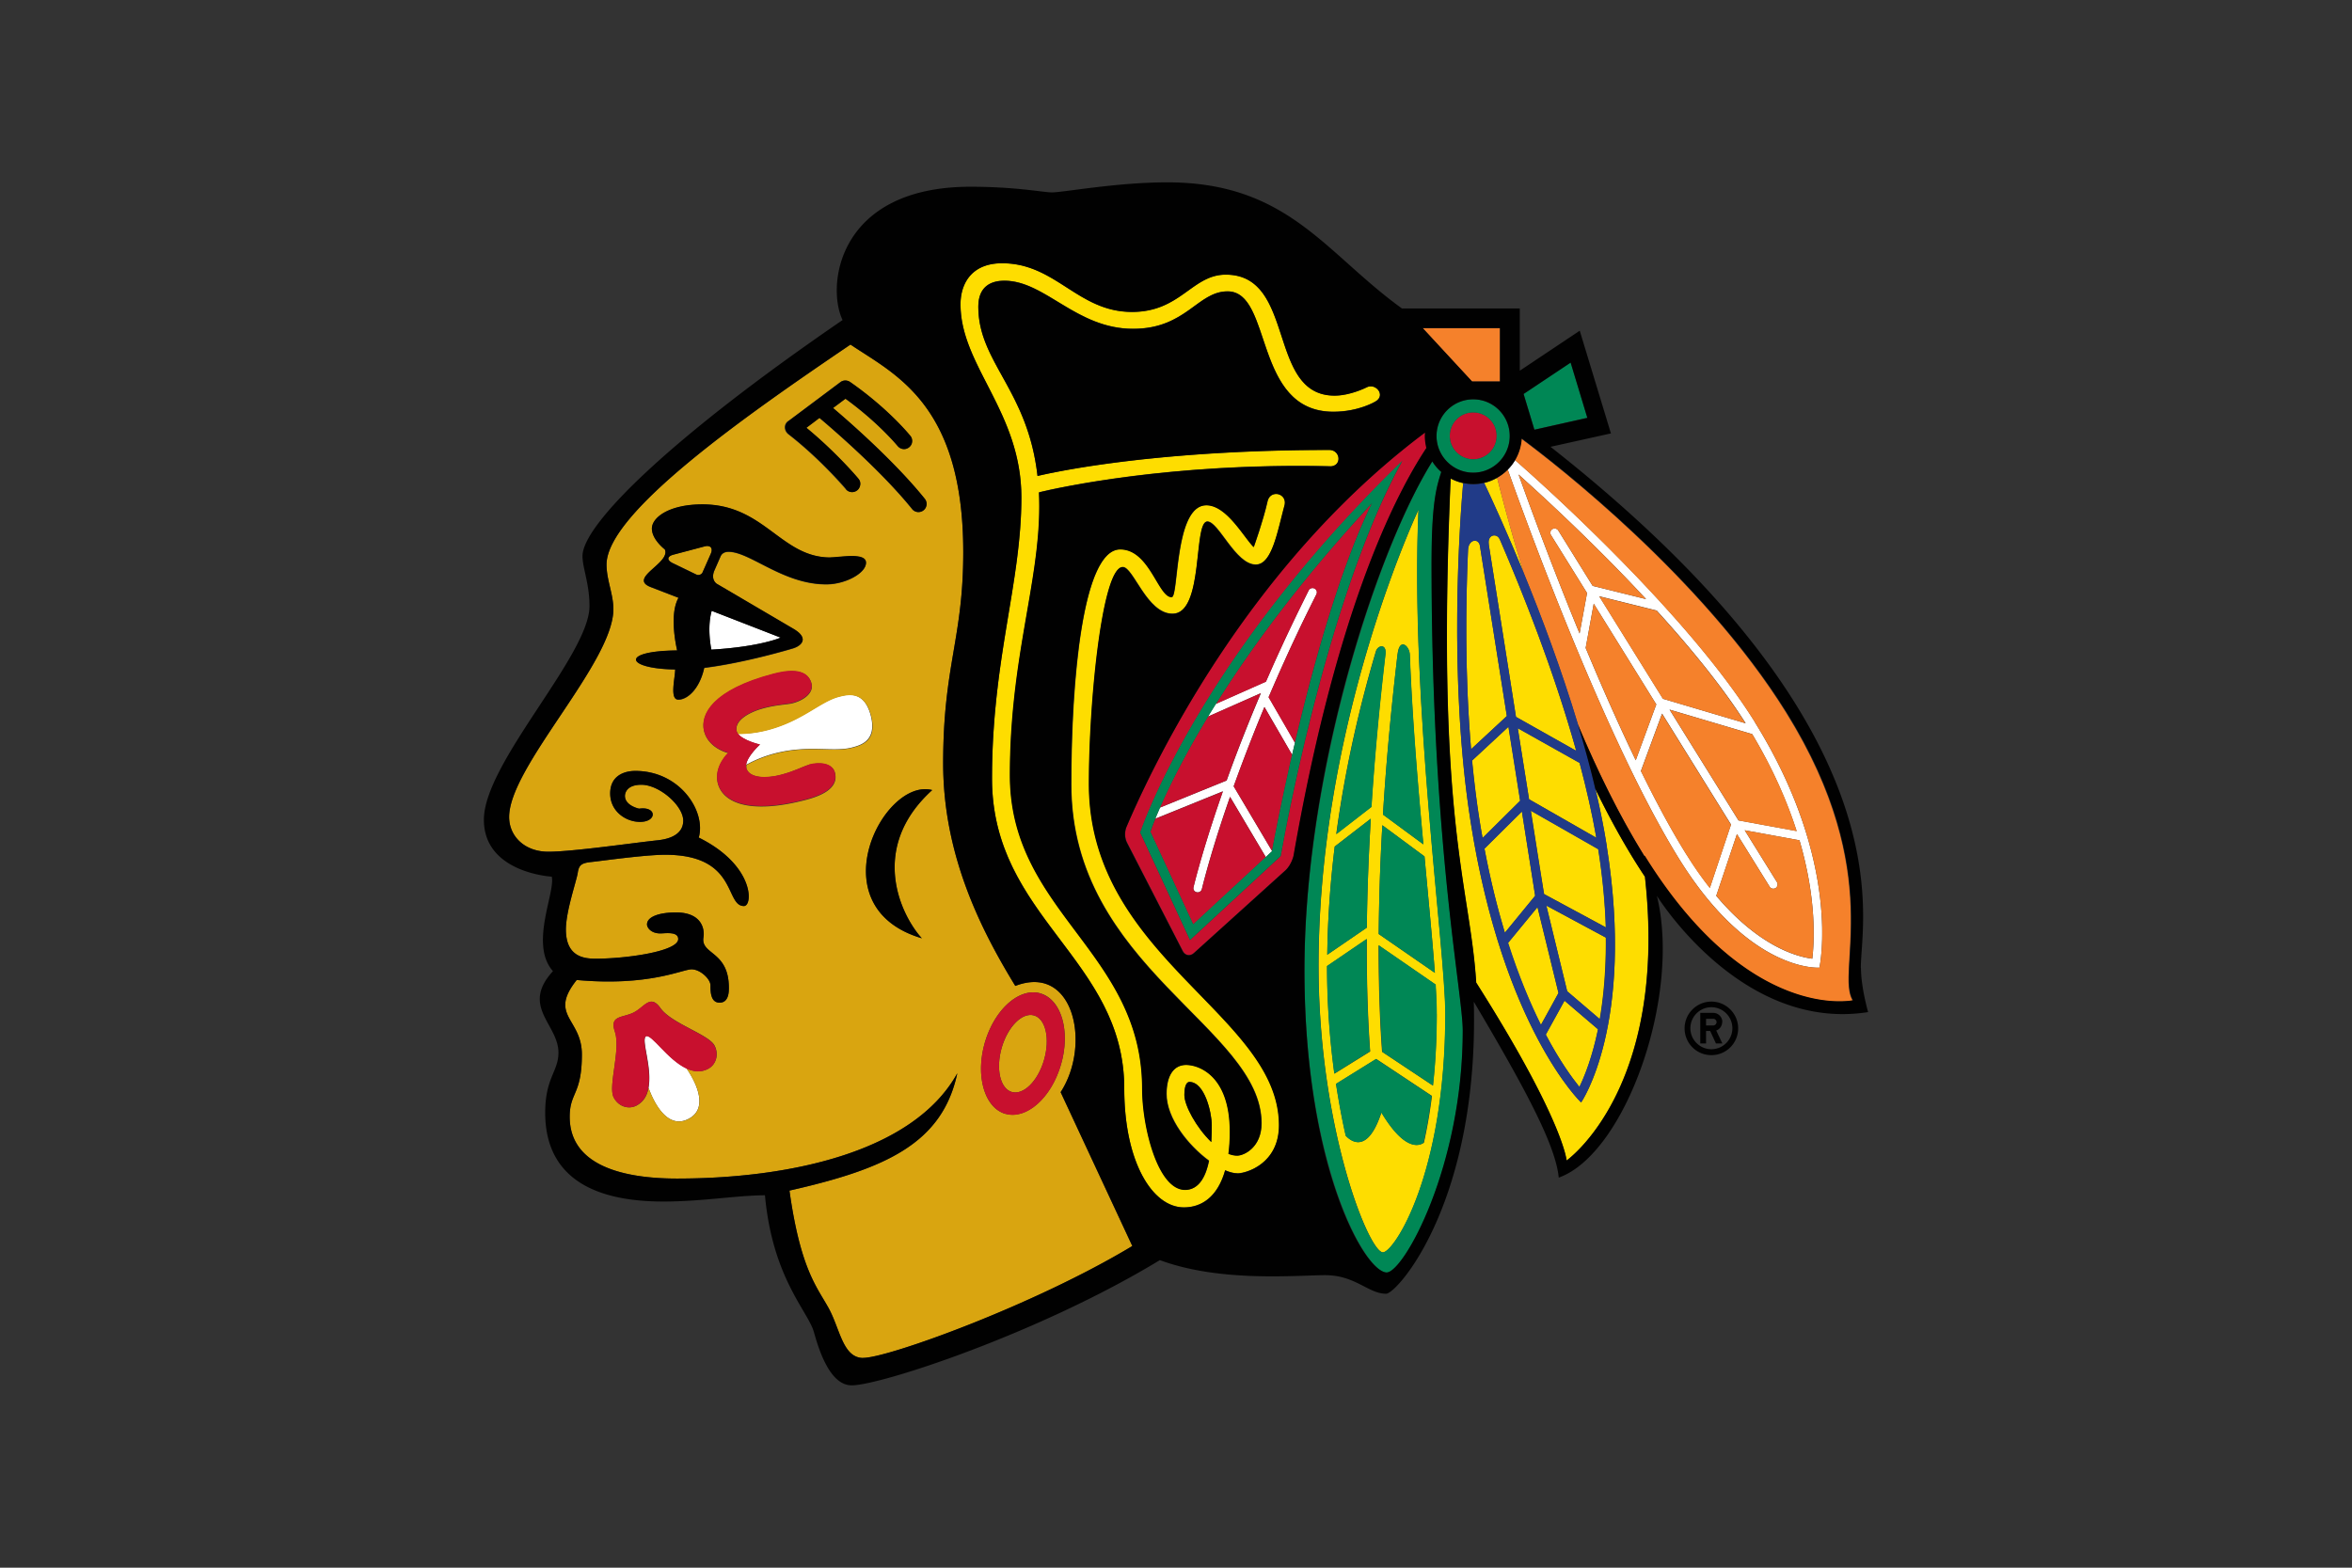 <svg xmlns="http://www.w3.org/2000/svg" viewBox="0 0 960 640"><rect x="0" y="0" width="960" height="640" fill="#333333" stroke="none"/><path fill="#fff" d="M290.487 249.37c-1.802 6.398-.497 13.852-.124 15.84 20.063-1.18 28.262-4.908 28.262-4.908zM263.715 423.058c-2.174 1.118 2.609 12.673.994 20.997 1.305 3.79 6.895 17.58 16.274 12.735 9.38-4.784 1.491-17.394-.807-20.687-7.702-3.602-14.225-14.225-16.461-13.107zM342.291 284.405c-7.765 2.05-14.846 9.815-28.884 13.542a48 48 0 0 1-12.236 1.615c2.112 2.858 9.006 4.411 9.006 4.411s-5.217 4.721-5.652 8.262a50.2 50.2 0 0 1 11.429-4.597c14.038-3.727 24.039-.435 31.803-2.485 3.603-.932 10.311-2.795 7.64-13.107-2.733-10.312-9.441-8.573-13.106-7.64M536.525 240.237c-.869-.434-1.925-.062-2.36.746-6.584 13.17-12.423 25.656-17.454 37.272l-20.436 9.07c-1.118 1.801-2.236 3.541-3.23 5.218l21.616-9.567c-5.59 13.232-10.249 25.221-13.976 35.657l-27.206 11.058c-.746 1.74-1.367 3.23-1.926 4.535l27.579-11.182c-8.448 24.103-11.926 38.825-11.988 39.136-.249.932.373 1.863 1.304 2.05.932.248 1.864-.373 2.112-1.305.062-.248 3.354-14.412 11.491-37.645l14.598 24.6 2.546-2.36v-.125l-15.653-26.4a700 700 0 0 1 12.548-32.366l11.305 19.506c.372-1.615.745-3.292 1.18-4.97l-10.746-18.574c5.528-12.983 11.926-27.084 19.504-41.993.435-.87.124-1.926-.745-2.36zM716.349 294.841c-27.144-43.67-84.787-95.54-97.956-107.033-.807 1.428-1.801 2.795-2.981 3.913 8.323 23.482 40.437 111.444 70.004 159.03 28.945 46.527 57.208 44.29 57.208 44.29s9.503-42.552-26.337-100.2zm16.958 44.416-23.728-4.348-28.139-45.224 33.729 10.002c8.572 14.35 14.286 27.705 18.138 39.57m-20.809-43.98-33.729-10.002-26.026-41.87 23.48 5.84c13.603 14.971 26.771 30.998 36.275 45.97zm-92.676-101.568c10.249 9.194 31.306 28.575 52.053 50.877l-21.803-5.405-14.038-22.612c-.497-.807-1.553-1.056-2.422-.559-.808.497-1.056 1.553-.559 2.423l14.721 23.668-3.044 16.524c-11.243-27.333-20.311-52.057-24.908-64.916m27.393 70.817 3.292-18.077 25.53 41.124-8.386 22.798c-7.144-14.847-14.1-30.625-20.436-45.845m41.182 84.36c-6.211-9.939-12.485-21.618-18.634-34.166l8.634-23.42 28.138 45.286-8.634 25.842q-4.752-5.964-9.504-13.604zm51.307 42.49c-6.087-.745-21.616-4.845-39.194-25.655l8.447-25.22 13.355 21.492c.497.808 1.553 1.056 2.423.56.807-.498 1.056-1.616.559-2.423l-13.169-21.183 22.362 4.1c7.081 24.227 6.025 41.807 5.217 48.33"/><path fill="#fedd00" d="M542.861 190.355c5.031 0 4.348-6.709-.311-6.709-71.681 0-112.739 9.131-119.075 10.622-3.975-35.16-24.162-46.342-24.162-69.078 0-8.82 5.838-10.622 10.621-10.622 16.709 0 29.319 19.63 52.55 19.63 21.616 0 26.275-15.282 38.573-15.282 18.511 0 10.374 49.137 43.17 49.137 10.374 0 17.144-4.162 17.144-4.162 4.41-2.485.187-7.703-3.602-5.777 0 0-6.585 3.355-13.045 3.355-27.703 0-15.591-49.386-44.412-49.386-13.79 0-18.386 15.22-38.263 15.22-22.237 0-31.058-19.879-53.046-19.879-12.486 0-16.958 8.386-16.958 16.772 0 25.16 24.846 44.292 24.846 78.831S404.903 269 404.903 317.764c0 56.84 53.978 73.612 53.978 126.601 0 30.004 11.491 48.516 24.349 48.516 7.081 0 13.728-4.162 16.833-15.157 1.864.807 3.541 1.242 5.032 1.242 3.602 0 17.019-3.913 17.019-19.692 0-45.162-77.582-68.58-77.582-139.336 0-34.042 5.467-88.522 13.79-88.522 4.348 0 9.814 19.071 20.312 19.071 12.92 0 8.385-37.645 14.224-37.645 4.597 0 11.491 17.58 19.753 17.58 6.708 0 8.882-13.604 11.802-24.35 1.056-4.97-6.026-6.399-7.019-1.305-1.802 7.951-5.591 18.511-5.591 18.511-4.224-4.224-11.056-17.083-19.318-17.083-13.168 0-11.242 37.521-14.162 37.521-5.528 0-9.007-19.506-20.995-19.506-15.466 0-20.001 53.734-20.001 96.038 0 74.421 77.644 99.27 77.644 138.281 0 9.815-7.143 13.17-9.938 13.17q-1.771 0-3.541-.746c.373-2.734.559-5.715.559-9.008 0-22.984-12.671-27.27-17.827-27.27s-8.013 4.472-8.013 11.864c0 9.94 8.758 20.935 17.33 27.271-1.242 6.212-3.975 11.865-9.752 11.865-11.18 0-17.516-25.904-17.516-41.31 0-55.908-53.978-72.122-53.978-127.968 0-47.584 11.988-78.085 11.988-109.767 0-1.988 0-3.85-.124-5.715 7.454-1.8 53.667-12.113 118.826-10.622zm-59.444 256.681c0-3.913.993-5.342 2.049-5.342 6.274 0 9.131 12.61 9.131 17.642 0 1.367 0 3.914-.186 6.896-6.087-5.902-10.994-14.909-10.994-19.196"/><path fill="#fedd00" d="M579.012 208.06s-40.81 85.973-40.81 186.174c0 66.344 20.561 117.034 26.275 117.034 4.472 0 25.467-31.557 25.467-97.404 0-26.65-14.41-127.782-10.932-205.805m-17.454 57.895c.745-2.609 4.472-3.355 3.913 1.118-2.733 22.985-4.534 43.795-5.715 62.307l-14.348 11.12c3.789-28.079 9.938-53.61 16.15-74.545m-16.771 79.638 14.721-11.368c-.994 16.773-1.491 31.557-1.615 44.478l-16.15 11.058c.186-15.158 1.304-29.942 3.044-44.168m-3.106 48.827 16.212-11.058c-.124 20.873.683 36.28 1.366 45.907l-14.597 9.07a327 327 0 0 1-2.981-43.919m39.443 72.122c-1.864 1.304-7.827 3.416-17.268-12.362-5.528 16.71-12.113 12.051-14.535 9.504-1.49-6.46-2.795-13.604-3.975-21.183l16.398-10.188 22.734 15.096c-.869 6.957-1.987 13.356-3.292 19.133zm5.28-52.678c0 10.684-.559 20.437-1.553 29.32l-20.747-13.79c-.683-9.07-1.428-23.668-1.428-43.485l23.231 16.028c.31 4.66.435 8.696.435 11.927zm-.746-16.71-22.92-15.84c.124-12.798.497-27.645 1.491-44.418l17.206 12.735c1.677 18.388 3.292 34.85 4.223 47.522M581 344.723l-16.523-12.176c1.18-19.319 3.106-41.186 5.963-65.537.808-6.833 4.845-3.355 4.969.31.994 25.905 3.292 53.113 5.529 77.403zM611.125 195.076a19.2 19.2 0 0 1-5.342 2.112c3.044 6.4 9.131 19.692 16.212 36.9-4.845-15.84-8.509-29.445-10.87-38.95zM671.439 357.956c-1.304-1.988-2.608-4.038-3.975-6.15-5.839-9.38-11.305-19.444-16.336-29.818 1.925 8.014 3.54 15.965 4.721 23.73 11.491 72.681-10.498 104.363-10.498 104.363s-31.803-30.377-45.033-114.24c-9.256-58.455-4.473-123.37-3.106-138.59-1.802-.373-3.541-1.057-5.156-1.864-6.087 141.137 7.889 165.551 10.436 205.805 35.654 56.22 36.896 72.62 36.896 72.62s41.617-29.198 31.989-115.794z"/><path fill="#fedd00" d="m615.039 292.294-10.994-69.513c-.497-3.168-4.659-2.795-4.845 1.74-.932 21.121-1.305 50.876 1.242 81.315zM626.592 365.658l-5.404-34.352-15.28 15.157c2.422 12.797 5.28 24.227 8.323 34.353l12.361-15.096zM600.877 310.496c.807 8.324 1.801 16.648 3.105 24.786.373 2.298.746 4.597 1.181 6.833l15.342-15.219-4.783-30.19zM607.647 222.223s5.715 35.968 11.119 70.444l24.597 13.853c-9.193-32.86-21.988-64.978-31.181-86.285-1.056-2.67-5.156-2.112-4.473 1.988zM636.096 405.415c-.249-1.118-6.585-26.96-8.572-35.098l-12.051 14.661c4.348 13.542 9.007 24.6 13.417 33.483a1702 1702 0 0 0 7.143-12.983zM619.511 297.264c1.553 10.001 3.168 19.94 4.596 29.01l27.455 15.716c-1.739-10-4.099-20.313-6.832-30.563zM624.853 330.934c2.546 16.213 4.596 29.196 5.404 34.042l25.22 13.604c-.312-9.567-1.244-20.189-3.107-31.93zM652.246 420.2l-13.666-11.679-7.64 13.853c5.591 10.623 10.622 17.518 13.728 21.37 2.112-4.349 5.217-12.114 7.578-23.482zM655.476 382.804l-24.349-13.108c1.863 7.58 7.205 29.445 8.509 34.974l13.293 11.368c1.553-9.007 2.609-20.065 2.485-33.234z"/><path fill="#d9a510" d="M432.917 445.856c12.547-19.32 5.404-52.616-18.511-43.36-13.789-22.55-29.442-53.113-29.442-90.82 0-40.192 8.199-50.815 8.199-86.286 0-60.567-28.014-72.556-46.027-84.732-42.798 29.01-99.571 68.705-99.571 89.826 0 6.275 2.795 12.052 2.795 18.202 0 21.866-42.549 64.294-42.549 84.856 0 7.703 6.15 14.164 16.026 14.164s35.095-3.665 44.537-4.659 10.497-5.529 10.497-8.014c0-6.15-9.752-14.66-17.082-14.66-6.149 0-6.708 3.603-6.708 4.534 0 4.038 5.777 5.22 5.777 5.22 7.329-.995 7.391 5.403.372 5.403-5.776 0-12.174-4.224-12.174-11.616s5.901-9.194 10.249-9.194c18.386 0 28.945 16.586 25.902 27.208 22.796 11.306 22.113 27.955 18.448 27.955-7.889 0-2.422-20.935-32.114-20.935-8.323 0-25.777 2.485-29.877 2.92s-5.342.994-5.839 4.41c-.497 3.355-4.845 15.655-4.845 23.171 0 11.182 7.454 11.927 12.175 11.927 12.485 0 33.666-2.98 33.666-8.013 0-3.168-5.342-2.299-7.329-2.299-3.727 0-5.404-2.298-5.404-3.665 0-3.292 5.342-4.907 11.802-4.907 10.621 0 11.739 6.895 11.242 10.187-1.18 7.144 10.374 5.467 10.374 20.624 0 1.678-.125 6.026-3.789 6.026s-3.727-4.535-3.727-7.082-4.162-6.522-7.703-6.522c-3.789 0-17.454 7.081-46.897 4.348-11.615 14.598 2.112 15.655 2.112 30.377 0 16.524-4.969 15.406-4.969 25.47 0 20.002 21.927 25.22 43.791 25.22 45.344 0 96.403-10.56 114.417-42.987-6.212 28.7-29.257 39.012-68.514 47.895 4.411 31.806 11.057 39.136 15.84 47.708 4.783 8.573 5.839 20.624 14.286 20.624 10.125 0 69.756-21.493 109.82-45.658l-29.256-62.804zm-143.921-9.504c-2.982 1.553-5.963 1.118-8.821-.187 2.299 3.293 10.249 15.841.808 20.686-9.379 4.784-14.908-9.007-16.274-12.734-.559 3.106-1.988 5.715-4.969 7.268-3.355 1.677-7.454.248-9.256-3.417-2.36-4.597 2.982-19.568.497-26.836-2.298-6.77 3.292-5.529 7.765-7.827s6.708-7.579 10.87-1.74c4.472 6.275 19.753 10.747 22.051 15.282 1.863 3.603.621 7.827-2.671 9.505m32.735-264.447 21.243-15.903c1.118-.87 2.671-.87 3.913-.062 15.591 10.871 24.225 21.556 24.598 21.99a3.34 3.34 0 0 1-.497 4.66c-1.429 1.18-3.479.931-4.659-.497-.062-.125-7.764-9.505-21.305-19.32-.994.746-2.858 2.174-5.094 3.79 6.709 5.652 25.157 21.804 37.456 37.085a3.28 3.28 0 0 1-.497 4.66c-1.429 1.118-3.541.931-4.659-.498-12.609-15.654-32.672-32.86-37.828-37.21-2.05 1.491-3.975 2.982-5.342 4.038 12.113 10.001 20.871 20.313 21.244 20.81 1.428 1.616.683 3.79-.435 4.66a3.325 3.325 0 0 1-4.659-.373c-.124-.124-10.311-12.238-23.604-22.55-1.553-1.304-1.925-3.789 0-5.28zm-44.91 113.742c-3.602 0-1.242-8.945-1.242-12.3-20.312-.31-22.548-7.578.807-7.765-.683-3.043-3.105-15.033.559-21.493l-11.429-4.41c-9.255-3.728 8.386-9.816 5.839-15.345 0 0-5.28-4.037-5.28-8.51s7.019-9.877 20.623-9.877c25.343 0 31.989 21.68 52.238 21.68 3.914 0 14.535-2.112 14.535 2.174s-8.509 8.821-16.212 8.821c-17.702 0-31.057-13.294-39.94-13.294-.807 0-2.546.25-3.23 1.926l-2.422 5.53c-1.802 4.037.932 5.652.932 5.652l31.306 18.387c6.584 3.852 3.105 6.958-.249 7.952 0 0-19.193 5.84-36.213 7.951-1.864 8.511-6.771 12.983-10.622 12.983zm27.766 27.83c1.18 4.411 8.385 4.35 14.1 2.858 5.714-1.49 9.255-3.54 11.553-4.1 4.659-1.243 9.566-.497 10.56 3.23 1.801 6.833-6.833 9.753-11.74 11.058-24.535 6.46-34.225.372-36.027-6.585-1.801-6.958 4.224-12.486 4.224-12.486s-7.951-1.802-9.814-8.759c-1.801-6.958 3.603-17.02 28.138-23.482 4.907-1.304 13.852-2.982 15.653 3.852.994 3.727-2.919 6.771-7.578 8.013-2.236.621-6.336.56-12.05 2.112-5.715 1.491-12.051 5.032-10.87 9.442.124.373.31.746.559 1.057 2.671 0 7.081-.249 12.236-1.616 14.1-3.727 21.182-11.492 28.884-13.542 3.603-.932 10.373-2.67 13.106 7.641s-3.975 12.176-7.64 13.107c-7.764 2.05-17.765-1.242-31.803 2.485-5.156 1.367-9.131 3.293-11.429 4.597v1.243zm71.681 69.575c-42.922-12.672-15.653-65.785 4.224-60.505-26.027 23.606-12.92 51.001-4.224 60.505m34.101 71.687c-8.572-2.485-12.299-15.53-8.386-29.134 3.976-13.605 14.101-22.55 22.672-20.065s12.361 15.53 8.386 29.072c-3.975 13.605-14.1 22.55-22.672 20.065z"/><path fill="#d9a510" d="m287.567 223.03-12.672 3.355c-2.67.683-2.795 2.298-.31 3.478l9.628 4.66c.994.496 2.174 0 2.609-.995l3.354-7.578c.994-2.299-.187-3.603-2.547-2.982zM422.047 414.547c-4.721-1.367-10.622 4.473-13.169 13.107-2.484 8.635-.683 16.711 4.1 18.14 4.783 1.366 10.684-4.473 13.168-13.108s.684-16.71-4.099-18.139"/><path fill="#f5812b" d="M612.243 133.95h-31.554l20.125 21.803h11.429zM729.02 290.927c-34.288-55.163-94.229-101.567-108.081-111.817-.186 3.168-1.055 6.15-2.608 8.697 13.168 11.555 70.811 63.425 97.955 107.034 35.841 57.585 26.337 100.2 26.337 100.2s-28.324 2.298-57.208-44.292c-29.567-47.584-61.68-135.547-70.004-159.028-1.242 1.304-2.733 2.422-4.348 3.354 2.361 9.505 6.025 23.171 10.87 38.95 7.206 17.58 15.281 39.198 22.113 61.748 7.827 18.636 16.834 37.21 27.145 53.734 42.487 68.332 84.973 58.952 84.973 58.952-7.267-11.74 14.1-51.187-27.144-117.532"/><path fill="#f5812b" d="M619.821 193.71c4.597 12.858 13.666 37.582 24.909 64.915l3.043-16.524-14.721-23.668c-.497-.808-.248-1.864.559-2.423.808-.497 1.864-.248 2.423.56l14.038 22.611 21.802 5.405c-20.746-22.302-41.804-41.683-52.053-50.877"/><path fill="#f5812b" d="m652.68 243.405 26.027 41.87 33.728 10.001c-9.503-15.033-22.672-31.06-36.275-45.969l-23.48-5.84zM647.214 264.526c6.336 15.22 13.293 30.998 20.436 45.845l8.386-22.798-25.53-41.124zM739.704 391.376c.807-6.523 1.863-24.103-5.218-48.33l-22.362-4.1 13.169 21.183c.497.808.248 1.864-.559 2.423-.808.497-1.864.25-2.423-.559L708.957 340.5l-8.448 25.221c17.579 20.811 33.107 24.848 39.195 25.656M681.502 289.747l28.138 45.224 23.728 4.348c-3.789-11.865-9.504-25.22-18.138-39.57zM697.9 362.553l8.634-25.842-28.138-45.286-8.634 23.42c6.149 12.485 12.423 24.226 18.634 34.165 3.168 5.156 6.398 9.63 9.504 13.605z"/><path fill="#c8102e" d="M424.656 405.54c-8.572-2.486-18.697 6.46-22.672 20.064-3.976 13.542-.187 26.588 8.385 29.135 8.572 2.485 18.759-6.46 22.672-20.065 3.976-13.605.187-26.588-8.385-29.073zm1.491 27.146c-2.485 8.635-8.386 14.474-13.169 13.107-4.783-1.366-6.584-9.504-4.1-18.139s8.386-14.474 13.169-13.107c4.783 1.366 6.584 9.504 4.1 18.14M269.554 411.565c-4.162-5.839-6.46-.559-10.87 1.74s-10.063 1.056-7.764 7.827c2.546 7.33-2.796 22.301-.497 26.836 1.863 3.603 5.963 5.094 9.255 3.416 2.981-1.553 4.41-4.162 4.969-7.268 1.553-8.324-3.23-19.878-.994-20.996 2.174-1.119 8.758 9.504 16.461 13.107 2.857 1.305 5.839 1.74 8.82.186 3.354-1.677 4.534-5.9 2.671-9.504-2.36-4.597-17.579-9.007-22.051-15.282zM330.241 312.172c-2.299.621-5.777 2.61-11.554 4.1-5.714 1.491-12.982 1.553-14.1-2.857-.124-.373-.124-.808 0-1.243.435-3.54 5.653-8.262 5.653-8.262s-6.833-1.553-9.007-4.41c-.249-.31-.497-.684-.559-1.056-1.18-4.349 5.155-7.89 10.87-9.443 5.715-1.49 9.814-1.49 12.05-2.112 4.659-1.242 8.572-4.286 7.578-8.013-1.801-6.834-10.746-5.156-15.653-3.852-24.535 6.461-29.939 16.524-28.138 23.482 1.864 6.957 9.814 8.76 9.814 8.76s-6.025 5.527-4.223 12.485c1.863 6.957 11.553 13.045 36.026 6.585 4.907-1.305 13.541-4.225 11.74-11.058-.994-3.727-5.901-4.41-10.559-3.23zM581.683 176.501c-71.619 53.61-110.192 133.496-121.808 160.892 0 0-1.553 3.23.249 6.71l22.672 44.104c.931 1.864 2.981 2.236 4.534.808l37.331-33.732c2.547-2.298 3.417-6.088 3.417-6.088 17.02-97.342 40.002-144.927 54.226-166.482-.372-1.553-.62-3.169-.62-4.846 0-.497 0-.932.061-1.429zm-58.947 173.005-37.021 34.291-20.312-43.858s23.107-70.32 106.963-151.698c-31.803 57.338-49.63 161.327-49.63 161.327z"/><path fill="#c8102e" d="M516.711 278.316c5.031-11.616 10.87-24.164 17.454-37.272.435-.869 1.491-1.18 2.36-.745.87.435 1.18 1.491.746 2.36-7.516 14.91-13.976 29.073-19.505 41.994l10.746 18.574c7.206-30.626 18.138-70.569 31.431-97.778-29.319 31.62-49.755 59.76-63.668 81.937zM490.56 362.987c-.186.932-1.18 1.491-2.112 1.304-.932-.186-1.553-1.118-1.304-2.05.062-.248 3.54-15.033 11.988-39.136l-27.579 11.182c-1.429 3.48-1.988 5.343-1.988 5.343l17.455 37.77 29.628-27.459-14.597-24.599c-8.075 23.233-11.429 37.396-11.49 37.645Z"/><path fill="#c8102e" d="m514.661 282.976-21.616 9.566c-9.877 16.338-16.088 29.073-19.629 37.148l27.207-11.057c3.727-10.437 8.385-22.488 13.976-35.657zM503.542 320.994l15.653 26.401c.311-1.615 3.23-17.642 8.199-39.26l-11.305-19.506c-4.969 11.99-9.13 22.86-12.547 32.365M601.312 168.363c-5.28 0-9.566 4.287-9.566 9.567s4.286 9.566 9.566 9.566 9.565-4.286 9.565-9.566-4.286-9.567-9.565-9.567"/><path fill="#008755" d="m641.065 147.988-19.194 12.797 4.41 14.598 21.617-4.845zM588.267 192.715c-1.429-1.242-2.609-2.67-3.665-4.286-22.982 36.775-52.177 128.838-52.177 207.668s24.66 123.434 33.605 123.434c6.895 0 31.057-43.174 31.057-98.772 0-15.157-12.733-76.097-12.733-190.523 0-24.538 1.863-31.123 3.975-37.52zm1.615 221.15c0 65.846-20.995 97.404-25.467 97.404-5.715 0-26.275-50.69-26.275-117.035 0-100.2 40.81-186.175 40.81-186.175-3.479 78.023 10.932 179.155 10.932 205.805"/><path fill="#008755" d="m559.507 334.226-14.72 11.368c-1.74 14.225-2.858 29.072-3.045 44.167l16.15-11.057c.125-12.859.621-27.706 1.615-44.478M570.44 267.011c-2.857 24.29-4.783 46.155-5.963 65.537l16.522 12.175c-2.236-24.289-4.534-51.498-5.528-77.402-.124-3.665-4.224-7.144-4.969-.31zM562.738 381.313l22.92 15.84c-.932-12.672-2.547-29.196-4.224-47.522l-17.206-12.735c-.994 16.835-1.366 31.62-1.49 44.417M565.533 267.135c.497-4.473-3.23-3.789-3.914-1.118-6.211 20.934-12.361 46.466-16.15 74.544l14.349-11.119c1.18-18.574 3.044-39.322 5.715-62.307M545.283 442.501c1.18 7.641 2.485 14.723 3.975 21.183 2.423 2.547 9.069 7.206 14.535-9.504 9.504 15.778 15.405 13.666 17.268 12.362 1.243-5.777 2.423-12.176 3.292-19.133l-22.734-15.096-16.398 10.188zM564.166 429.393l20.747 13.791c.993-8.883 1.552-18.636 1.552-29.32 0-3.23-.186-7.269-.434-11.928L562.8 385.91c0 19.817.745 34.415 1.428 43.484zM557.83 383.301l-16.212 11.057c0 15.903 1.181 30.626 2.982 43.92l14.597-9.07c-.745-9.629-1.491-25.035-1.367-45.907M465.403 339.878l20.312 43.857 37.02-34.29s17.827-103.99 49.63-161.327c-83.855 81.44-106.962 151.698-106.962 151.698zm63.171-36.713c-.372 1.677-.807 3.355-1.18 4.97-4.969 21.68-7.889 37.645-8.199 39.26v.124l-2.547 2.361-29.629 27.457-17.454-37.769s.559-1.864 1.987-5.343c.497-1.304 1.181-2.795 1.926-4.534 3.541-8.076 9.69-20.81 19.628-37.148a236 236 0 0 1 3.23-5.218c13.914-22.24 34.35-50.318 63.668-81.937-13.292 27.208-24.224 67.152-31.43 97.777M601.311 163.021c-8.261 0-14.969 6.71-14.969 14.972s6.708 14.971 14.969 14.971 14.908-6.709 14.908-14.97-6.708-14.973-14.908-14.973m0 24.476c-5.279 0-9.565-4.286-9.565-9.567s4.286-9.566 9.565-9.566 9.566 4.286 9.566 9.566-4.286 9.567-9.566 9.567"/><path fill="#213b88" d="M655.911 345.717c-1.243-7.765-2.858-15.716-4.721-23.73-2.05-8.759-4.472-17.58-7.081-26.215-6.771-22.549-14.908-44.167-22.113-61.747-7.081-17.208-13.169-30.502-16.212-36.9-1.429.311-2.92.56-4.473.56-1.428 0-2.795-.187-4.099-.436-1.305 15.22-6.15 80.136 3.105 138.591 13.231 83.863 45.034 114.24 45.034 114.24s21.989-31.682 10.497-104.363zm-.497 32.924-25.219-13.604c-.808-4.846-2.857-17.829-5.404-34.042l27.517 15.716c1.863 11.741 2.795 22.363 3.106 31.93M644.73 311.49c2.733 10.25 5.093 20.562 6.833 30.563l-27.455-15.716c-1.429-9.132-3.044-19.07-4.597-29.01zm-32.549-91.255c9.194 21.37 22.051 53.423 31.182 86.285l-24.597-13.853c-5.404-34.477-11.119-70.444-11.119-70.444-.621-4.162 3.416-4.72 4.472-1.988zm-12.982 4.348c.187-4.535 4.348-4.907 4.845-1.739l10.995 69.513-14.597 13.542c-2.609-30.439-2.174-60.195-1.243-81.316m4.721 110.7c-1.304-8.2-2.298-16.463-3.106-24.787l14.846-13.79 4.783 30.19-15.343 15.22c-.372-2.237-.807-4.474-1.18-6.834m1.988 11.181 15.28-15.158 5.404 34.353-12.361 15.095c-3.043-10.126-5.901-21.494-8.323-34.353zm9.628 38.514 12.05-14.66c1.988 8.2 8.324 33.98 8.572 35.098-.435.87-4.845 8.76-7.143 12.983-4.41-8.82-9.069-19.94-13.417-33.483zm29.132 58.766c-3.106-3.85-8.137-10.747-13.728-21.369l7.64-13.853 13.666 11.68c-2.361 11.43-5.466 19.132-7.578 23.48zm8.323-27.706-13.292-11.368c-1.367-5.528-6.709-27.395-8.51-34.973l24.349 13.107c.124 13.17-.932 24.227-2.485 33.234z"/><path fill="#010101" d="M485.467 441.693c-1.056 0-2.05 1.43-2.05 5.343 0 4.286 4.907 13.356 10.994 19.195.186-2.982.186-5.529.186-6.895 0-5.032-2.857-17.643-9.13-17.643"/><path fill="#010101" d="M759.519 395.103c0-20.562 20.187-97.094-126.653-212.7l24.659-5.467-12.733-41.93-24.474 16.337v-25.408h-48.077c-31.306-22.549-46.4-51.497-95.843-51.497-20.623 0-42.301 4.1-47.022 4.1-3.602 0-14.597-2.299-33.293-2.299-53.979 0-58.948 40.254-52.177 54.418-70.998 48.64-106.155 83.676-106.155 96.348 0 4.908 2.857 11.244 2.857 20.438 0 20.003-43.108 63.984-43.108 87.217 0 21.742 27.704 23.233 27.704 23.233 1.552 6.4-9.193 27.706.497 38.577-13.293 14.474 2.236 21.68 2.236 33.234 0 7.827-5.404 10.188-5.404 24.6 0 16.4 7.702 36.216 48.201 36.216 16.026 0 30.188-2.547 41.493-2.547 3.106 33.98 17.641 47.336 20.001 55.91 1.926 6.832 6.398 21.68 15.405 21.68 11.739 0 76.588-21.246 125.783-51.126 24.722 9.193 56.09 6.15 67.457 6.15 12.423 0 17.579 7.578 24.908 7.578 4.411 0 37.891-37.334 35.779-119.209 20.995 35.471 33.418 58.58 34.66 71.811 27.144-9.69 50.065-74.047 40.064-115.047 0 0 34.288 55.66 86.216 47.46 0 0-2.919-10.125-2.919-18.015zM641.065 147.988l6.833 22.612-21.616 4.845-4.411-14.598 19.194-12.797zm-39.754 15.033c8.262 0 14.908 6.71 14.908 14.971s-6.709 14.971-14.908 14.971-14.97-6.709-14.97-14.97 6.709-14.972 14.97-14.972m10.932-29.072v21.804h-11.367l-20.187-21.804zM352.353 554.38c-8.447 0-9.441-12.05-14.286-20.624-4.783-8.573-11.367-15.965-15.839-47.708 39.256-8.884 62.363-19.196 68.513-47.895-18.014 32.427-69.072 42.987-114.417 42.987-21.864 0-43.791-5.218-43.791-25.22 0-10.064 4.969-8.946 4.969-25.47 0-14.723-13.727-15.779-2.112-30.377 29.443 2.671 43.108-4.349 46.897-4.349 3.541 0 7.703 3.976 7.703 6.523s0 7.082 3.727 7.082 3.789-4.349 3.789-6.026c0-15.219-11.554-13.48-10.374-20.624.559-3.23-.559-10.188-11.242-10.188-6.46 0-11.802 1.616-11.802 4.908 0 1.304 1.677 3.665 5.404 3.665 1.987 0 7.329-.932 7.329 2.298 0 5.032-21.181 8.014-33.666 8.014-4.783 0-12.175-.745-12.175-11.927 0-7.517 4.348-19.817 4.845-23.17.497-3.356 1.74-3.977 5.839-4.412 4.1-.434 21.554-2.919 29.878-2.919 29.691 0 24.224 20.934 32.113 20.934 3.727 0 4.348-16.648-18.448-27.954 3.044-10.56-7.516-27.209-25.902-27.209-4.348 0-10.249 1.864-10.249 9.194s6.398 11.617 12.174 11.617c7.019 0 6.957-6.46-.372-5.405 0 0-5.777-1.18-5.777-5.218 0-.932.559-4.535 6.708-4.535 7.33 0 17.082 8.511 17.082 14.661 0 2.422-1.056 7.02-10.497 8.013-9.442.994-34.661 4.66-44.537 4.66s-16.026-6.46-16.026-14.164c0-20.562 42.549-62.99 42.549-84.857 0-6.15-2.795-11.927-2.795-18.2 0-21.122 56.773-60.817 99.571-89.827 18.013 12.175 46.027 24.165 46.027 84.732 0 35.533-8.199 46.094-8.199 86.285 0 37.77 15.653 68.271 29.443 90.821 23.914-9.194 31.057 24.04 18.51 43.36l29.256 62.803c-40.126 24.165-99.757 45.66-109.82 45.66zm152.742-75.352c-1.429 0-3.168-.435-5.032-1.242-3.105 10.995-9.69 15.157-16.833 15.157-12.858 0-24.349-18.574-24.349-48.516 0-52.989-53.978-69.76-53.978-126.602 0-48.764 11.988-79.638 11.988-114.736s-24.846-53.672-24.846-78.83c0-8.387 4.472-16.773 16.957-16.773 22.051 0 30.872 19.878 53.047 19.878 19.877 0 24.473-15.219 38.263-15.219 28.821 0 16.709 49.385 44.412 49.385 6.46 0 13.044-3.354 13.044-3.354 3.789-1.988 8.013 3.292 3.603 5.777 0 0-6.77 4.162-17.144 4.162-32.797 0-24.659-49.137-43.17-49.137-12.299 0-16.957 15.281-38.573 15.281-23.231 0-35.841-19.63-52.55-19.63-4.783 0-10.621 1.802-10.621 10.623 0 22.736 20.187 33.918 24.162 69.078 6.336-1.49 47.394-10.623 119.075-10.623 4.659 0 5.28 6.71.311 6.71-65.097-1.554-111.373 8.82-118.827 10.622.063 1.864.125 3.727.125 5.715 0 31.681-11.989 62.183-11.989 109.767 0 55.846 53.979 72.06 53.979 127.968 0 15.468 6.335 41.31 17.516 41.31 5.777 0 8.51-5.715 9.752-11.865-8.572-6.274-17.33-17.332-17.33-27.27 0-7.393 2.857-11.866 8.013-11.866s17.827 4.287 17.827 27.271c0 3.292-.186 6.274-.559 9.008 1.18.434 2.36.745 3.54.745 2.858 0 9.939-3.355 9.939-13.17 0-39.01-77.644-63.922-77.644-138.28 0-42.304 4.596-96.038 20.001-96.038 11.988 0 15.467 19.506 20.995 19.506 2.919 0 .994-37.52 14.162-37.52 8.261 0 15.156 12.858 19.318 17.082 0 0 3.79-10.498 5.59-18.512.994-5.093 8.075-3.665 7.02 1.305-2.92 10.747-5.094 24.351-11.803 24.351-8.26 0-15.156-17.58-19.752-17.58-5.777 0-1.242 37.645-14.225 37.645-10.435 0-15.9-19.07-20.31-19.07-8.325 0-13.79 54.48-13.79 88.521 0 70.817 77.581 94.174 77.581 139.336 0 15.778-13.417 19.692-17.019 19.692zm19.504-123.62-37.331 33.732c-1.553 1.366-3.541.994-4.535-.808l-22.672-44.105c-1.801-3.479-.248-6.709-.248-6.709 11.677-27.333 50.189-107.282 121.808-160.892 0 .497-.062.931-.062 1.428 0 1.678.248 3.293.621 4.846-14.225 21.556-37.207 69.14-54.227 166.483 0 0-.807 3.727-3.416 6.087zm41.431 164.06c-8.945 0-33.605-42.8-33.605-123.433s29.195-170.83 52.177-207.669a18.6 18.6 0 0 0 3.665 4.287c-2.05 6.398-3.975 12.983-3.975 37.52 0 114.426 12.733 175.366 12.733 190.524 0 55.598-24.163 98.771-31.057 98.771zm105.161-169.96c-10.249-16.525-19.318-35.099-27.145-53.735 2.609 8.696 5.032 17.455 7.082 26.214 5.031 10.375 10.497 20.438 16.336 29.818 1.304 2.112 2.609 4.162 3.975 6.15 9.628 86.658-31.989 115.793-31.989 115.793s-1.242-16.4-36.896-72.619c-2.547-40.254-16.523-64.667-10.436-205.805a19 19 0 0 0 5.156 1.863c1.304.25 2.671.435 4.099.435 1.553 0 2.982-.186 4.473-.559 1.863-.435 3.664-1.18 5.342-2.112a20.9 20.9 0 0 0 4.348-3.354c1.118-1.18 2.174-2.485 2.981-3.914 1.491-2.609 2.423-5.529 2.609-8.697 13.79 10.25 73.731 56.654 108.08 111.817 41.245 66.345 19.815 105.791 27.145 117.532 0 0-42.549 9.38-84.974-58.952z"/><path fill="#010101" d="M376.268 383.052c-8.634-9.504-21.803-36.899 4.223-60.505-19.876-5.28-47.207 47.771-4.223 60.505M345.334 199.735c1.181 1.43 3.23 1.553 4.659.373 1.056-.87 1.801-3.044.435-4.659-.373-.497-9.131-10.809-21.244-20.81a247 247 0 0 0 5.342-4.039c5.156 4.35 25.157 21.494 37.829 37.21a3.276 3.276 0 0 0 4.658.497c1.429-1.18 1.615-3.23.497-4.659-12.299-15.28-30.809-31.433-37.455-37.085 2.174-1.616 4.037-3.044 5.093-3.79 13.541 9.815 21.181 19.258 21.306 19.32 1.18 1.428 3.23 1.677 4.658.497a3.28 3.28 0 0 0 .497-4.659c-.373-.435-9.007-11.12-24.597-21.99a3.36 3.36 0 0 0-3.914.061l-21.243 15.903c-1.988 1.491-1.553 3.976 0 5.28 13.293 10.312 23.542 22.426 23.604 22.55zM338.936 227.565c-20.249 0-26.895-21.68-52.238-21.68-13.604 0-20.623 5.342-20.623 9.877s5.28 8.51 5.28 8.51c2.547 5.53-15.094 11.68-5.839 15.344l11.43 4.411c-3.665 6.46-1.243 18.45-.56 21.493-23.355.187-21.119 7.455-.807 7.765 0 3.355-2.36 12.3 1.242 12.3 3.851 0 8.759-4.472 10.622-12.983 17.02-2.112 36.213-7.95 36.213-7.95 3.354-.995 6.833-4.039.249-7.953l-31.306-18.387s-2.734-1.615-.932-5.653l2.422-5.529c.684-1.677 2.361-1.926 3.23-1.926 8.883 0 22.3 13.294 39.94 13.294 7.703 0 16.212-4.473 16.212-8.82s-10.559-2.175-14.535-2.175zm-52.114 6.025c-.435.994-1.615 1.43-2.609.994l-9.628-4.659c-2.484-1.18-2.36-2.795.311-3.478l12.671-3.355c2.423-.62 3.541.683 2.547 2.982l-3.354 7.58zm31.803 26.712s-8.199 3.727-28.263 4.908c-.434-1.988-1.677-9.38.125-15.84zM698.521 408.894c-6.025 0-10.932 4.907-10.932 10.933s4.845 10.933 10.932 10.933 10.933-4.908 10.933-10.933-4.907-10.933-10.933-10.933m0 19.443c-4.72 0-8.572-3.85-8.572-8.572s3.852-8.573 8.572-8.573 8.572 3.851 8.572 8.573-3.851 8.572-8.572 8.572"/><path fill="#010101" d="M702.994 417.218a3.74 3.74 0 0 0-3.727-3.727h-5.28v12.486h2.36v-5.093h1.678l2.36 5.093h2.609l-2.485-5.28c1.429-.497 2.423-1.863 2.423-3.479zm-3.727 1.43h-2.92v-2.734h2.92c.745 0 1.366.621 1.366 1.367 0 .745-.621 1.366-1.366 1.366"/></svg>